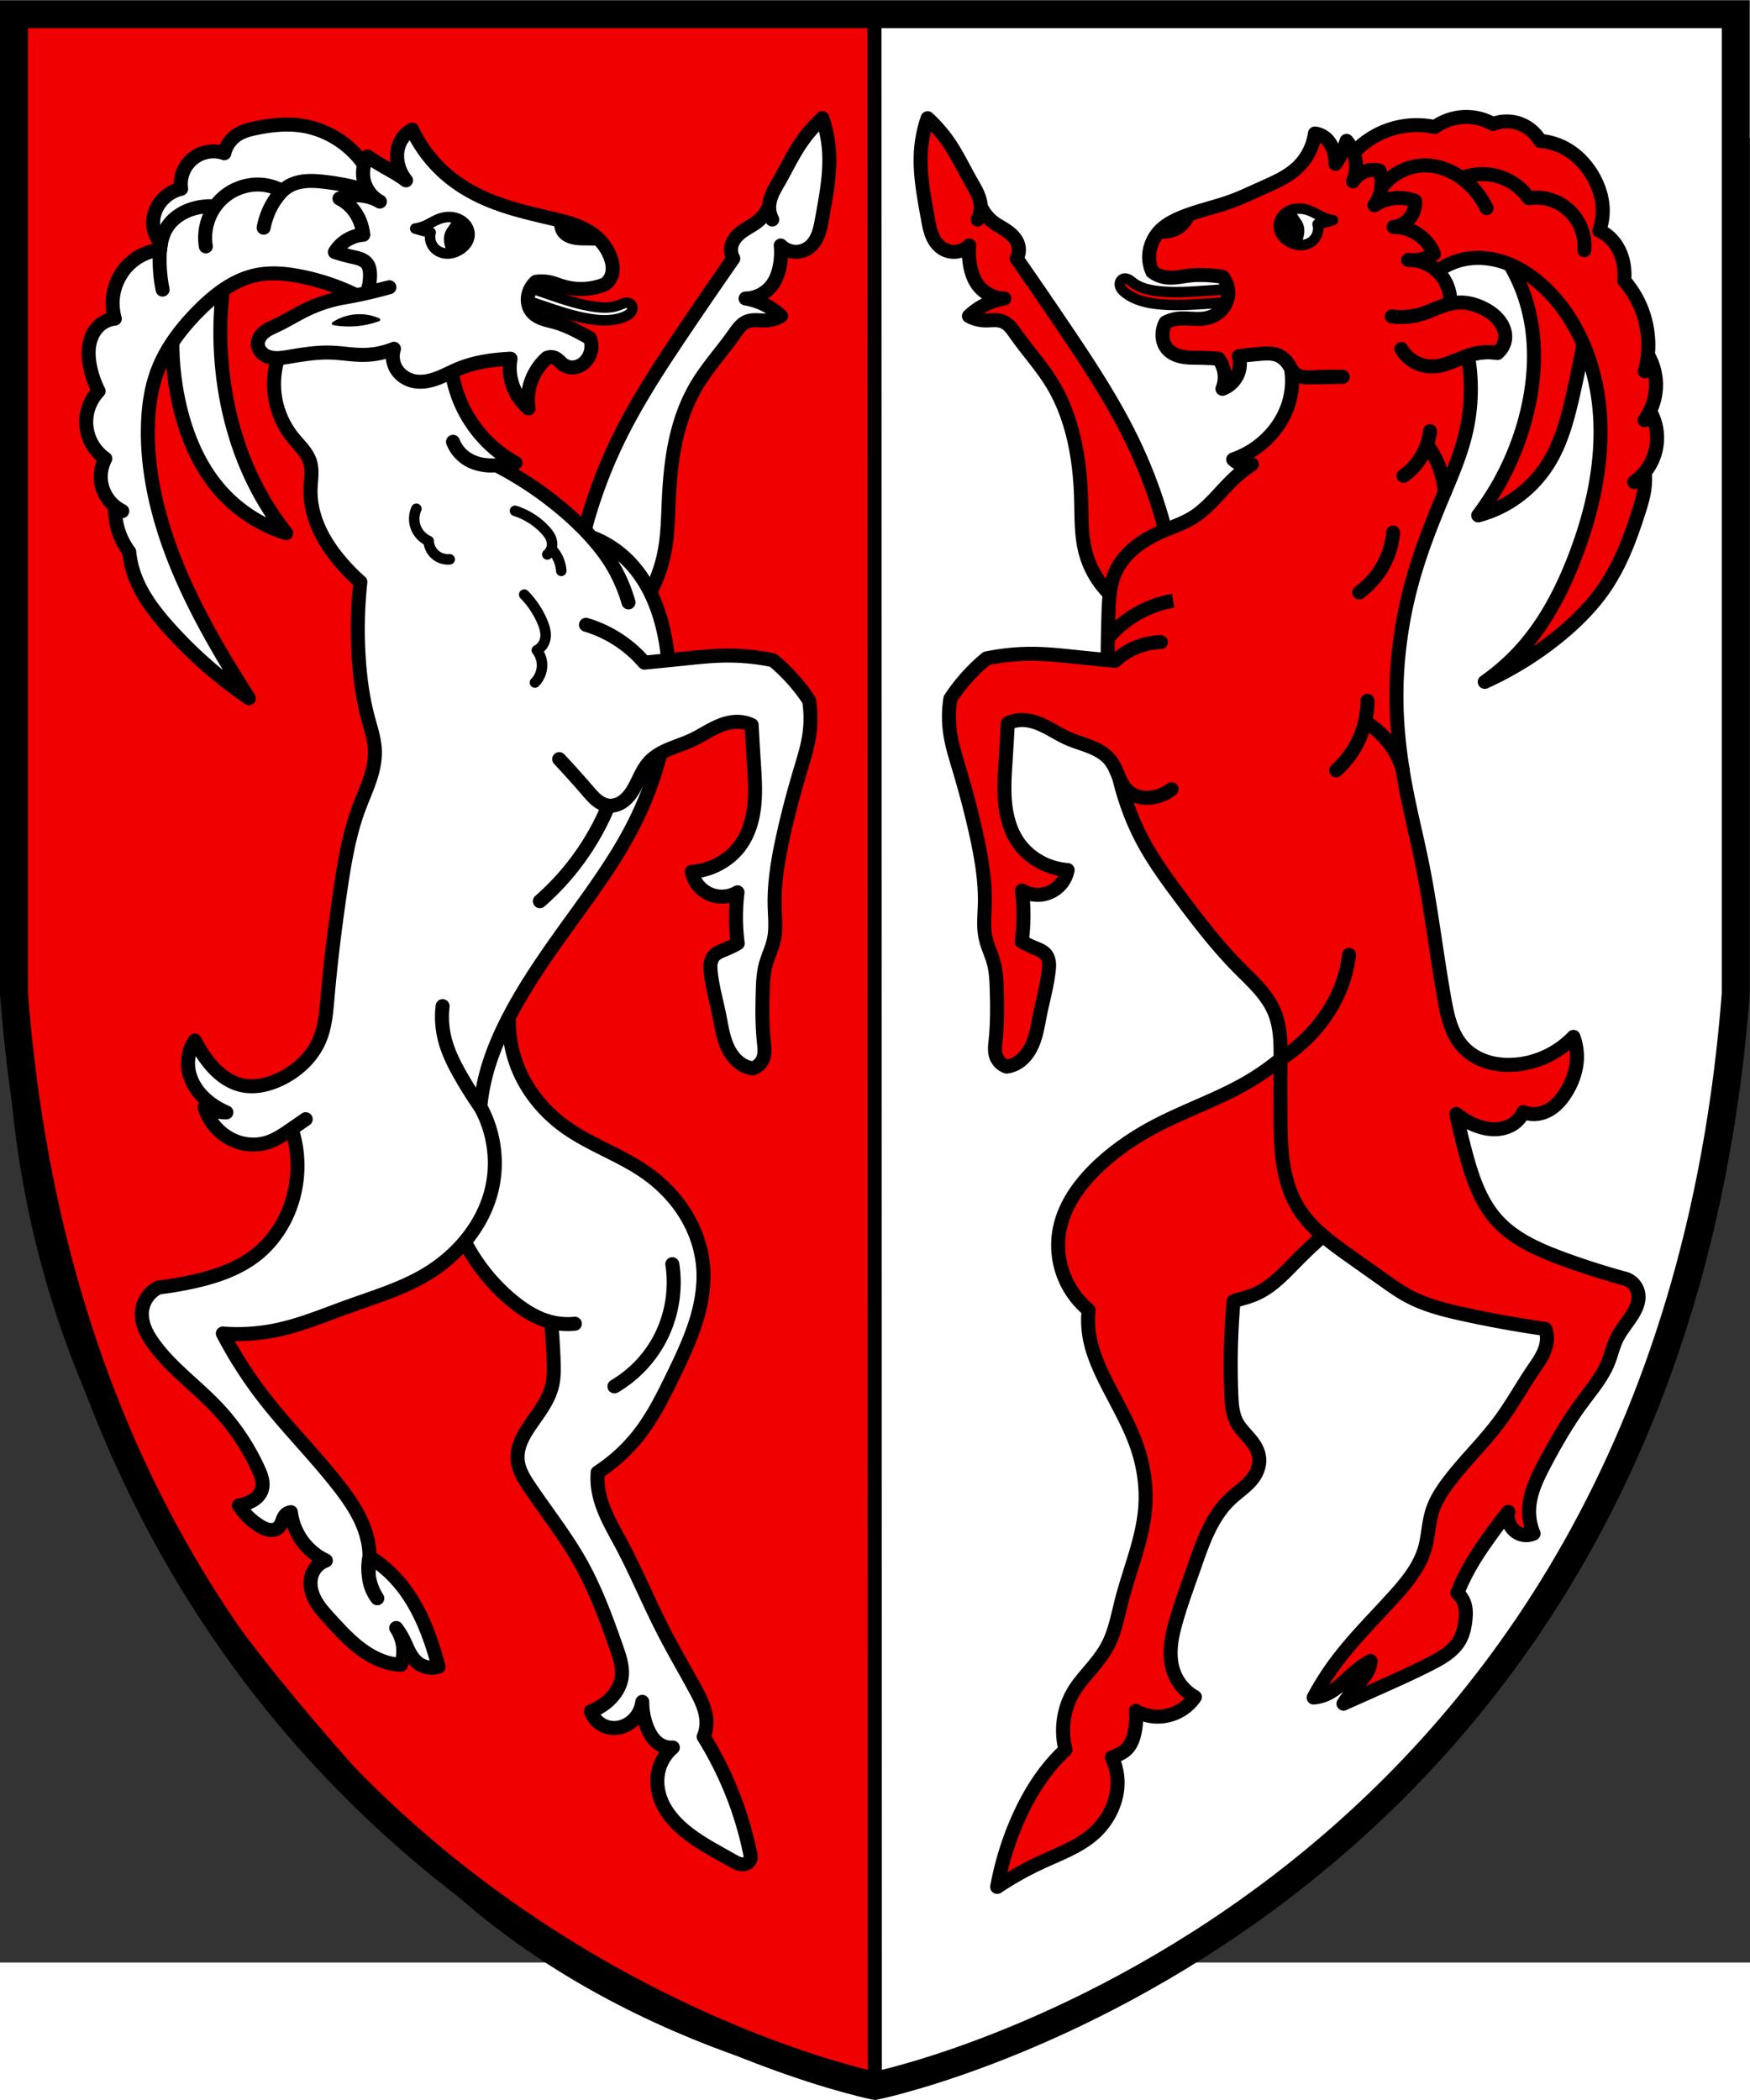 <svg xmlns="http://www.w3.org/2000/svg" width="500" height="600.1" viewBox="-2.5 -2.5 501.7 523.1"><rect x="-2.5" y="-2.5" width="501.7" height="523.1" fill="#333333" stroke="none"/><path fill="#fff" d="M1.513-37.95v280.9c20.07 260.9 236.8 311 246.8 313 10.03-2.007 226.7-52.17 246.8-313v-280.9z"/><path fill="#f00000" stroke="#000" stroke-width="4.013" d="M248.3 556s-80.23-12.25-133.1-70.54C64.29 429.28 1.4 360.86 1.4 242.96v-280.9h246.8z"/><g stroke="#000"><path fill="#fff" stroke-linecap="round" stroke-linejoin="round" stroke-width="4.013" d="M126.762 303.793c2.905 10.487 9.08 20.042 17.455 26.992 3.334 2.77 7.09 5.173 11.297 6.214 2.211.548 4.518.708 6.785.472a19.55 19.55 0 0 1-6.785-.472c.328 3.61.561 7.228.697 10.848.094 2.517.139 5.071-.465 7.517-1.034 4.19-3.85 7.667-6.277 11.235-1.008 1.483-1.964 3.014-2.642 4.673-.68 1.66-1.074 3.461-.923 5.247.24 2.844 1.816 5.382 3.41 7.75 4.797 7.13 10.17 13.891 14.41 21.37 4.439 7.829 7.561 16.32 10.523 24.819.943 2.707 1.887 5.546 1.48 8.383-.388 2.71-2 5.138-4.07 6.928a15.549 15.549 0 0 1-4.734 2.806 6.994 6.994 0 0 0 4.113 4.338c1.38.524 2.924.59 4.356.229 1.431-.361 2.75-1.141 3.788-2.19a8.766 8.766 0 0 0 2.454-5.076 19.727 19.727 0 0 0 1.395 7.363c.77 1.936 1.925 3.822 3.72 4.882 1.09.643 2.38.945 3.642.852a12.666 12.666 0 0 0-4.107 6.742c-.635 2.743-.322 5.668.697 8.292 1.483 3.814 4.371 6.935 7.595 9.458 3.97 3.102 8.486 5.41 12.863 7.904.646.368 1.298.745 2.015.941.359.099.732.15 1.103.13.372-.02.741-.115 1.066-.296.35-.196.644-.494.836-.847.192-.353.282-.76.256-1.162a101.952 101.952 0 0 0-13.49-34.26c.42-.983.682-2.033.774-3.099.163-1.884-.207-3.785-.838-5.568-.63-1.784-1.517-3.463-2.417-5.127-2.972-5.49-6.138-10.874-8.991-16.426-4.222-8.223-7.74-16.795-12.089-24.95-2.728-5.118-5.837-10.224-6.664-15.96a21.253 21.253 0 0 1-.155-4.65 48.69 48.69 0 0 0 12.088-11.156c3.856-5.02 6.69-10.733 9.458-16.426 2.406-4.956 4.788-9.95 6.475-15.194 1.688-5.244 2.67-10.777 2.205-16.267-.464-5.47-2.372-10.787-5.315-15.415-2.943-4.633-6.905-8.589-11.42-11.71-7.186-4.956-15.686-7.78-22.786-12.862-5.902-4.228-10.734-10.021-13.488-16.743a35.659 35.659 0 0 1-2.635-14.728M165.12 109.973a141.007 141.007 0 0 1 9.283-25.277c5.426-11.296 12.335-21.81 19.338-32.2a1573.937 1573.937 0 0 1 13.98-20.403 5.16 5.16 0 0 1-.439-3.945c.314-1.052.963-1.982 1.747-2.75s1.701-1.388 2.637-1.963c.924-.567 1.875-1.098 2.74-1.753a11.64 11.64 0 0 0 3.616-4.603 7.309 7.309 0 0 0 .877 3.835 7.453 7.453 0 0 1-.877-3.836c.057-1.295.454-2.556.988-3.737.535-1.18 1.207-2.293 1.85-3.419 2.001-3.507 3.729-7.177 5.966-10.54a41.159 41.159 0 0 1 6.432-7.517 36.016 36.016 0 0 1 1.86 8.757c.567 6.693-.747 13.382-1.937 19.998-.275 1.528-.547 3.067-1.094 4.52-.546 1.454-1.39 2.832-2.626 3.772a6.268 6.268 0 0 1-4.17 1.253 6.267 6.267 0 0 1-3.967-1.796c.193 2.016.088 4.06-.31 6.044-.377 1.878-1.03 3.73-2.17 5.27-1.752 2.368-4.648 3.846-7.594 3.875 1.133.184 2.25.47 3.333.852a19.24 19.24 0 0 1 6.819 4.185 10.042 10.042 0 0 1-4.495 1.24c-.872.029-1.745-.056-2.617-.066-.873-.01-1.763.057-2.575.375-.838.329-1.556.91-2.164 1.574-.608.664-1.115 1.411-1.634 2.146-3.457 4.893-7.545 9.344-10.619 14.49-2.057 3.446-3.635 7.166-4.804 11.007-2.152 7.064-2.913 14.481-3.255 21.854-.234 5.028-.281 10.091-1.24 15.036a41.391 41.391 0 0 1-4.105 11.578"/><path fill="#fff" stroke-linecap="round" stroke-linejoin="round" stroke-width="4.013" d="M78.46 57.458c-1.992 4.17-2.774 8.912-2.226 13.505s2.424 9.009 5.342 12.599c.884 1.086 1.86 2.095 2.735 3.19.874 1.094 1.653 2.292 2.07 3.629.388 1.24.45 2.56.402 3.859-.048 1.298-.205 2.592-.247 3.89-.128 3.994.847 7.979 2.51 11.613s4 6.929 6.635 9.933a58.098 58.098 0 0 0 5.128 5.154 126.868 126.868 0 0 0-.438 22.136c.385 5.69 1.158 11.367 2.63 16.875.813 3.038 1.844 6.062 1.973 9.202.12 2.901-.539 5.784-1.467 8.534-.928 2.75-2.126 5.402-3.136 8.124-2.767 7.46-4.093 15.362-5.26 23.236-1.535 10.338-2.823 20.71-3.726 31.127-.349 4.015-.658 8.111-2.192 11.834-2.109 5.12-6.446 9.14-11.455 11.507-3.37 1.593-7.208 2.494-10.848 1.7-2.248-.492-4.332-1.612-6.121-3.062-1.789-1.449-3.296-3.22-4.62-5.104a37.635 37.635 0 0 1-2.793-4.658 11.874 11.874 0 0 0-1.918 7.343c.166 2.28 1.003 4.489 2.273 6.39 1.27 1.9 2.961 3.5 4.85 4.788a21.696 21.696 0 0 0 3.835 2.082 14.693 14.693 0 0 1-6.238-1.451 15.474 15.474 0 0 0 2.944 5.425c1.789 2.129 4.172 3.763 6.823 4.605 2.65.841 5.559.878 8.211.045 2.548-.8 4.781-2.352 6.975-3.875a1821.42 1821.42 0 0 1 4.03-2.79l-4.03 2.79c2.72 8.27 2.095 17.587-1.705 25.418-1.896 3.906-4.564 7.456-7.905 10.232-5.377 4.462-12.238 6.738-19.065 8.214a102.043 102.043 0 0 1-9.475 1.585c-2.534 1.216-4.375 3.775-4.721 6.564-.213 1.711.107 3.46.73 5.067.624 1.607 1.543 3.084 2.55 4.483 5 6.94 12.142 12 18.036 18.194a65.256 65.256 0 0 1 11.93 17.579c.472 1.021.92 2.065 1.145 3.167.225 1.103.216 2.279-.209 3.32-.324.797-.88 1.487-1.542 2.036-.661.55-1.425.966-2.218 1.299-.86.361-1.758.629-2.675.797a18.755 18.755 0 0 0 6.078 5.913c.842.508 1.747.956 2.724 1.078.488.06.99.036 1.462-.1.473-.138.915-.39 1.251-.75.434-.463.67-1.073.89-1.669.22-.595.443-1.208.858-1.687a2.608 2.608 0 0 1 1.647-.873 17.868 17.868 0 0 0 3.576 8.686 17.841 17.841 0 0 0 6.443 5.186 6.604 6.604 0 0 0-3.74 3.41c-.538 1.164-.723 2.476-.617 3.755s.495 2.523 1.054 3.678c1.117 2.31 2.88 4.232 4.615 6.122 2.492 2.714 4.99 5.448 7.873 7.743 2.883 2.294 6.194 4.152 9.81 4.863.842.165 1.697.268 2.555.307.393-1.138.613-2.335.65-3.538a11.98 11.98 0 0 0-2.029-7.004 20.898 20.898 0 0 1 2.035 3.244c.595 1.175 1.078 2.404 1.686 3.573s1.355 2.291 2.378 3.121c1.656 1.342 3.997 1.787 6.03 1.145-.399-1.525-.832-3.04-1.3-4.546-2.242-7.225-5.354-14.323-10.337-20.016a36.84 36.84 0 0 0-8.166-6.955 15.862 15.862 0 0 0-.166 5.542 15.89 15.89 0 0 0 2.416 6.363 12.1 12.1 0 0 1-2.416-6.363c-.14-1.844.145-3.692.166-5.542.041-3.75-1.019-7.456-2.645-10.839-1.626-3.38-3.807-6.463-6.107-9.422-6.937-8.93-15.036-16.919-21.916-25.893a122.164 122.164 0 0 1-11.358-17.833c5.14.392 10.337.056 15.387-.994 6.981-1.452 13.602-4.241 20.306-6.664 7.574-2.737 15.379-5.053 22.32-9.141 9.344-5.51 16.91-14.517 19.215-25.11 1.692-7.77.456-16.144-3.41-23.095a57.805 57.805 0 0 1 1.317-7.981c1.474-6.19 3.963-12.097 6.897-17.746 5.172-9.95 11.719-19.118 18.291-28.206 5.68-7.865 11.402-15.73 16.039-24.256 9.106-16.743 13.804-36.31 10.62-55.102-1.53-9-5.05-18.01-11.781-24.177a29.575 29.575 0 0 0-9.608-5.89 46.012 46.012 0 0 1 10.694 18.755 42.635 42.635 0 0 0-4.34-10.233c-1.802-3.059-3.982-5.884-6.355-8.524-2.812-3.128-5.896-6.006-9.14-8.68a102.135 102.135 0 0 0-17.984-11.859c-1.64.17-3.31.048-4.908-.359-1.957-.497-3.824-1.437-5.267-2.85a9.794 9.794 0 0 1-2.302-3.533 10.36 10.36 0 0 0 5.192 5.58c2.247 1.057 4.804 1.264 7.285 1.162a31.661 31.661 0 0 0 5.425-.698 35.95 35.95 0 0 1-4.727-3.1c-4.863-3.767-8.733-8.806-11.121-14.472s-3.286-11.957-2.583-18.071"/><path fill="none" stroke-linecap="round" stroke-linejoin="round" stroke-width="4.013" d="M124.386 246.43a26.142 26.142 0 0 0 .543 9.141c.957 3.985 2.836 7.685 4.882 11.235a119.568 119.568 0 0 0 5.347 8.447"/><g fill="none" stroke-linecap="round" stroke-linejoin="round" stroke-width="3.421"><path stroke-width="3.01" d="M126.41 118.331c-1.485.137-3.018-.359-4.14-1.339s-1.823-2.432-1.888-3.921a5.545 5.545 0 0 1 0 0 7.038 7.038 0 0 1-3.617-3.725 7.05 7.05 0 0 1 .105-5.51M145.15 104.43a20.383 20.383 0 0 1 8.439 5.26c.58.605 1.128 1.252 1.536 1.985s.671 1.56.655 2.399c-.018.935-.394 1.858-1.034 2.539a3.846 3.846 0 0 1-.341.319c.516-.43.915-.997 1.144-1.628a10.164 10.164 0 0 1 2.862 6.331M147.789 128.449a25.31 25.31 0 0 1 5.151 7.672c.396.917.739 1.866.894 2.853.155.987.116 2.02-.237 2.955a4.672 4.672 0 0 1-2.194 2.474 4.673 4.673 0 0 1 0 0 7.017 7.017 0 0 1 1.427 3.335c.304 2.134-.449 4.392-1.972 5.918"/></g><g stroke-linecap="round" stroke-linejoin="round" stroke-width="4.561"><path fill="none" stroke-width="4.013" d="M152.276 216.34a74.185 74.185 0 0 0 19.683-27.431"/><path fill="#fff" stroke-width="4.013" d="M157.819 175.606c2.8 2.992 5.539 6.04 8.214 9.141.806.935 1.612 1.88 2.571 2.656.959.777 2.093 1.383 3.319 1.529 1.252.149 2.534-.195 3.622-.833 1.087-.639 1.99-1.558 2.732-2.577 1.025-1.408 1.757-3.003 2.521-4.568.765-1.565 1.583-3.129 2.749-4.422 1.553-1.724 3.641-2.875 5.778-3.78 2.137-.904 4.363-1.594 6.466-2.574 2.168-1.011 4.182-2.322 6.32-3.393 2.139-1.07 4.462-1.911 6.854-1.877 1.39.02 2.772.34 4.03.93.184 3.566.39 7.13.62 10.698.265 4.144.56 8.31.122 12.44s-1.659 8.265-4.153 11.588c-1.529 2.035-3.51 3.721-5.734 4.959a19.435 19.435 0 0 1-8.014 2.392 8.82 8.82 0 0 0 2.07 4.19 8.85 8.85 0 0 0 5.208 2.826 8.85 8.85 0 0 0 5.816-1.132 58.431 58.431 0 0 0 .058 14.623 33.298 33.298 0 0 1-3.701 1.796c-.574.236-1.157.457-1.706.746-.55.29-1.069.653-1.464 1.133-.532.647-.81 1.475-.908 2.307-.098.833-.028 1.676.069 2.508.49 4.213 1.658 8.314 2.493 12.475.543 2.705.951 5.462 1.97 8.026.51 1.282 1.172 2.51 2.041 3.582.87 1.071 1.95 1.983 3.195 2.575.734.348 1.52.584 2.325.697a4.79 4.79 0 0 0 2.945-2.712c.317-.774.423-1.622.422-2.458s-.103-1.67-.19-2.502c-.502-4.809-.46-9.66-.31-14.49.079-2.552.19-5.128.852-7.594.642-2.393 1.79-4.634 2.325-7.053.706-3.188.314-6.5.232-9.766-.163-6.544.937-13.056 2.325-19.452 1.44-6.642 3.196-13.215 5.142-19.725.93-3.11 1.905-6.22 2.41-9.423a33.067 33.067 0 0 0 0-10.302 52.52 52.52 0 0 0-10.343-11.54 63.522 63.522 0 0 0-14.102-1.318c-3.732.07-7.448.468-11.156.853-3.874.401-7.749.789-11.622 1.162a35.414 35.414 0 0 0-9.3-7.672 35.364 35.364 0 0 0-7.44-3.177"/></g><path fill="none" stroke-linecap="round" stroke-linejoin="round" stroke-width="4.013" d="M173.655 355.437a34.598 34.598 0 0 0 11.78-11.472c4.334-6.946 6.072-15.467 4.805-23.561"/><g stroke-linecap="round" stroke-linejoin="round" stroke-width="4.561"><path fill="#fff" stroke-width="4.013" d="M46.92 56.173a80.31 80.31 0 0 0 2.09 18.239c2.082 8.938 5.804 17.657 11.93 24.484a41.778 41.778 0 0 0 18.6 11.93 82.55 82.55 0 0 1-7.595-11.472c-5.332-9.722-8.671-20.482-10.232-31.462a104.435 104.435 0 0 1-.332-26.746"/><path fill="#fff" stroke-width="4.013" d="M103.007 6.968C99.005-.02 91.64-4.98 83.66-6.053c-4.209-.568-8.499-.111-12.66.739-1.988.405-4.005.922-5.677 2.069a8.667 8.667 0 0 0-3.507 5.151c-2.573-.911-5.542-.622-7.891.767a9.423 9.423 0 0 0-3.683 4.028 9.426 9.426 0 0 0-.81 5.398 10.637 10.637 0 0 0-6.717 4.965c-1.318 2.274-1.73 5.116-.852 7.595a8.079 8.079 0 0 0 1.811 2.92l-.29 1.982c-3 .332-5.891 1.584-8.186 3.545-3.054 2.608-4.998 6.46-5.347 10.46a15.973 15.973 0 0 0 .566 5.773 7.826 7.826 0 0 0-4.278 1.832c-1.6 1.374-2.589 3.37-2.99 5.441-.403 2.07-.255 4.215.14 6.286a26.978 26.978 0 0 0 2.48 7.203 12.931 12.931 0 0 0-3.466 7.378 12.927 12.927 0 0 0 1.638 7.902 12.934 12.934 0 0 0 3.746 4.08 11.069 11.069 0 0 0-1.109 7.198c.628 3.347 2.911 6.343 5.973 7.836a10.62 10.62 0 0 1-2.024-1.29 20.227 20.227 0 0 0 1.421 8.36 20.213 20.213 0 0 0 2.602 4.623c.182 1.888.559 3.758 1.123 5.569 1.93 6.192 5.97 11.499 10.303 16.329a127.064 127.064 0 0 0 22.901 20.06 291.884 291.884 0 0 1-9.097-14.8c-6.873-11.964-12.933-24.493-16.55-37.813-2.335-8.595-3.638-17.517-3.287-26.412.196-4.954.912-9.924 2.63-14.578 2.434-6.589 6.795-12.317 11.728-17.314 4.69-4.756 10.224-9.08 16.77-10.408 4.037-.82 8.227-.444 12.273.328a63.96 63.96 0 0 1 21.361 8.264"/><path fill="none" stroke-width="4.013" d="M102.391 12.492a72.408 72.408 0 0 0-12.097-2.403c-1.67-.186-3.353-.314-5.027-.182-1.675.13-3.347.53-4.815 1.344-2.072 1.148-3.629 3.059-4.805 5.114a22.477 22.477 0 0 0-2.558 6.897 20.543 20.543 0 0 1 5.35-10.532 14.662 14.662 0 0 0-5.814-1.79c-4.365-.39-8.86 1.299-11.93 4.418-3.38 3.422-4.986 8.51-4.185 13.25a15.59 15.59 0 0 1 .167-5.784 15.604 15.604 0 0 1 2.503-5.66c-1.96-.16-3.946.016-5.848.517-3.2.844-6.222 2.7-7.981 5.502-1.698 2.706-2.092 6.028-2.092 9.22a43.8 43.8 0 0 0 .852 8.602"/></g><path fill="#fff" stroke-width="3.01" d="M149.548 40.517c1.867.652 3.737 1.298 5.608 1.939 4.057 1.387 8.148 2.753 12.388 3.402 2.54.388 5.217.501 7.602-.456.507-.203.999-.454 1.532-.57.267-.058.543-.08.813-.044.27.036.535.134.751.3.346.267.546.701.564 1.138.02.436-.132.871-.384 1.229-.412.585-1.062.955-1.716 1.242-3.088 1.358-6.62 1.28-9.95.762-4.9-.762-9.608-2.408-14.306-3.999-1.21-.41-2.418-.816-3.629-1.22"/><path fill="#fff" stroke-linecap="round" stroke-linejoin="round" stroke-width="4.013" d="M85.85 46.504c-3.095 1.456-5.994 3.305-9.087 4.764-1.211.572-2.467 1.093-3.509 1.934-.521.42-.984.92-1.316 1.502s-.53 1.247-.516 1.916c.014.64.223 1.269.566 1.807s.82.988 1.361 1.328c1.008.632 2.218.877 3.407.895s2.368-.182 3.541-.379c4.026-.677 8.085-1.349 12.168-1.205 3.112.11 6.201.692 9.317.657a23.608 23.608 0 0 0 8.658-1.753 7.109 7.109 0 0 0 .548 5.59c1.098 1.965 3.155 3.324 5.37 3.725 2.204.4 4.48-.096 6.576-.888 2.095-.793 4.065-1.879 6.137-2.729 3.687-1.512 7.65-2.258 11.614-2.63 1.057-.1 2.117-.172 3.177-.22a15.202 15.202 0 0 0-.219 3.289c.177 4.182 2.173 8.256 5.37 10.962a16.243 16.243 0 0 1 .11-5.37c.66-3.486 2.5-6.738 5.151-9.098a2.875 2.875 0 0 1 2.378.018c.467.22.865.562 1.24.916.376.354.739.726 1.162 1.02 1.08.754 2.51.942 3.78.593 1.271-.35 2.375-1.208 3.117-2.297 1.158-1.699 1.427-3.968.698-5.89a123.98 123.98 0 0 0-2.247-1.24c-2.46-1.324-4.984-2.574-7.672-3.332-1.207-.34-2.444-.58-3.624-1.003-1.18-.423-2.324-1.05-3.118-2.02-.554-.675-.919-1.5-1.08-2.357s-.126-1.751.073-2.602a7.048 7.048 0 0 1 2.17-3.642 11.108 11.108 0 0 1 4.029.155c1.267.285 2.474.791 3.72 1.162a18.263 18.263 0 0 0 12.088-.62 5.295 5.295 0 0 0 1.705-2.17c.393-.929.512-1.96.43-2.966s-.364-1.988-.74-2.924a14.274 14.274 0 0 0-3.254-4.882c-1.77-1.727-3.977-2.954-6.282-3.849s-4.718-1.474-7.125-2.04c-5.727-1.35-11.49-2.659-16.971-4.805-4.447-1.74-8.698-4.038-12.405-7.042A38.764 38.764 0 0 1 115.665-4.86a8.016 8.016 0 0 0-3.1 2.944c-1.14 1.904-1.436 4.247-1.05 6.433a11.277 11.277 0 0 0 2.382 5.168 38.912 38.912 0 0 0-2.466-1.671c-1.465-.913-2.988-1.725-4.478-2.597a65.853 65.853 0 0 1-4.051-2.575 9.383 9.383 0 0 0-.953 7.423 9.372 9.372 0 0 0 4.453 5.502 13.35 13.35 0 0 0-2.222-1.027 13.482 13.482 0 0 0-9.361.161 11.64 11.64 0 0 1 2.79 1.937c1.53 1.437 2.655 3.283 3.333 5.27.35 1.029.585 2.097.697 3.177-.978.07-1.947.28-2.867.62a10.492 10.492 0 0 0-5.27 4.34 59.131 59.131 0 0 0 5.114 1.395c.773.174 1.555.334 2.29.63.735.296 1.432.741 1.894 1.385.587.816.744 1.862.775 2.867a14.078 14.078 0 0 1-.924 5.46 469.698 469.698 0 0 1 6.478-1.651 129.21 129.21 0 0 1-12.808 2.925 39.944 39.944 0 0 0-10.46 3.255z"/><path stroke-width=".882" d="M158.083 25.662c.988 1.116 2.442 1.73 3.908 2 1.467.271 2.97.232 4.461.247a60.71 60.71 0 0 1 4.099.18 20.906 20.906 0 0 0-4.221-3.748 20.999 20.999 0 0 0-9.256-3.404 4.943 4.943 0 0 0-.115 2.496c.176.823.568 1.599 1.126 2.229z"/><path fill="#fff" stroke-linecap="round" stroke-linejoin="round" stroke-width="3.01" d="M119.617 24.352a40.443 40.443 0 0 1-3.073-.855 10.87 10.87 0 0 0 2.664-.727c1.452-.603 2.763-1.517 4.24-2.06 1.046-.383 2.17-.572 3.281-.497 1.113.076 2.212.422 3.137 1.043.678.455 1.261 1.058 1.662 1.77s.615 1.532.579 2.347c-.039.864-.357 1.704-.848 2.415-.49.712-1.149 1.3-1.877 1.764-.974.62-2.094 1.032-3.247 1.103-1.153.07-2.338-.21-3.293-.861a4.737 4.737 0 0 1-1.766-2.272 4.736 4.736 0 0 1-.111-2.875c-.451-.09-.9-.189-1.348-.295z"/><path stroke-width="1.003" d="M131.923 24.098a7.548 7.548 0 0 1-.874 3.303 6.662 6.662 0 0 1-2.318 2.499 6.277 6.277 0 0 1-2.404.88 35.313 35.313 0 0 1-.411-1.151c-.258-.76-.49-1.535-.59-2.331-.1-.797-.062-1.622.211-2.378.31-.856.899-1.575 1.394-2.339.269-.413.513-.845.828-1.224.315-.38.713-.709 1.187-.844a1.971 1.971 0 0 1 1.33.11 2.51 2.51 0 0 1 1.024.872c.517.746.654 1.695.623 2.602z"/><path stroke-linecap="round" stroke-linejoin="round" stroke-width=".882" d="M98.872 48.598c-2.065.258-4.07.995-5.808 2.137a24.828 24.828 0 0 0 12.987-1.096 13.754 13.754 0 0 0-7.178-1.04z"/></g><g stroke="#000"><path fill="#f00000" stroke-linecap="round" stroke-linejoin="round" stroke-width="4.013" d="M331.564 109.974a141.007 141.007 0 0 0-9.282-25.277c-5.426-11.296-12.335-21.81-19.338-32.2a1573.937 1573.937 0 0 0-13.98-20.403 5.16 5.16 0 0 0 .439-3.945c-.314-1.052-.963-1.982-1.747-2.75s-1.701-1.388-2.637-1.963c-.924-.567-1.875-1.098-2.74-1.753a11.64 11.64 0 0 1-3.616-4.603 7.309 7.309 0 0 1-.877 3.835c.629-1.17.935-2.51.877-3.836-.057-1.295-.454-2.556-.988-3.737-.535-1.18-1.207-2.293-1.85-3.419-2.001-3.507-3.729-7.177-5.966-10.54a41.159 41.159 0 0 0-6.432-7.517 36.016 36.016 0 0 0-1.86 8.757c-.567 6.693.747 13.382 1.937 19.998.275 1.528.547 3.067 1.094 4.52.546 1.454 1.39 2.832 2.626 3.772a6.268 6.268 0 0 0 4.17 1.253 6.267 6.267 0 0 0 3.967-1.796 20.722 20.722 0 0 0 .31 6.044c.377 1.878 1.03 3.73 2.17 5.27 1.752 2.368 4.648 3.846 7.594 3.875a19.21 19.21 0 0 0-3.333.852 19.24 19.24 0 0 0-6.819 4.185 10.042 10.042 0 0 0 4.495 1.24c.872.029 1.745-.056 2.617-.066.873-.01 1.763.056 2.575.375.838.329 1.556.91 2.164 1.574.608.664 1.115 1.411 1.634 2.145 3.458 4.893 7.551 9.344 10.619 14.49 2.052 3.448 3.621 7.172 4.804 11.007 2.18 7.058 3.058 14.464 3.255 21.854.135 5.04-.033 10.153 1.24 15.036a26.209 26.209 0 0 0 7.027 12.08"/><g stroke-linecap="round" stroke-linejoin="round" stroke-width="4.013"><path fill="#f00000" d="M430.375 33.823a48.889 48.889 0 0 1 4.823 11.13c2.912 9.975 2.555 20.71.176 30.83a80.165 80.165 0 0 1-14.09 29.95 33.753 33.753 0 0 0 9.865-4.404 34.331 34.331 0 0 0 10.39-10.75c3.63-5.915 5.408-12.76 6.943-19.52 3.51-15.47 6-31.17 7.448-46.97"/><path fill="#f00000" d="M409.575 35.743a19.632 19.632 0 0 1 8.72-3.612c4.081-.612 8.302.096 12.11 1.689 3.806 1.594 7.213 4.047 10.19 6.906 9.616 9.238 14.61 22.58 15.57 35.88.995 13.81-2.055 27.67-6.976 40.61-3.581 9.417-8.22 18.55-14.82 26.16a61.489 61.489 0 0 1-11.21 10.09 97.097 97.097 0 0 0 21.3-13.2c5.047-4.121 9.703-8.787 13.33-14.2 4.411-6.587 7.195-14.12 9.592-21.67.533-1.681 1.051-3.373 1.37-5.107.362-1.962.467-3.972.312-5.962a15.537 15.537 0 0 1-3.053 2.847 15.585 15.585 0 0 0 5.162-6.228 15.583 15.583 0 0 0 1.32-7.981 15.552 15.552 0 0 0-1.96-6.131 16.827 16.827 0 0 1-1.563 2.608c2.532-3.461 3.69-7.899 3.171-12.16a17.142 17.142 0 0 0-2.213-6.562 27.83 27.83 0 0 1-.87 4.713 28.403 28.403 0 0 0-.969-17.88 28.223 28.223 0 0 0-4.933-8.104 21.61 21.61 0 0 1 .001 0c.204-2.57-.064-5.201-.998-7.605-.933-2.404-2.556-4.57-4.728-5.96a10.813 10.813 0 0 0-1.446-.774 16.81 16.81 0 0 0 1.005-5.921c-.04-3.403-1.127-6.747-2.827-9.695-1.878-3.256-4.543-6.099-7.83-7.921a18.076 18.076 0 0 0-7.31-2.202c-1.486-2.63-4.105-4.594-7.047-5.285a11.055 11.055 0 0 0-6.449.44 15.637 15.637 0 0 0-8.595-1.992 15.636 15.636 0 0 0-8.097 2.865 24.71 24.71 0 0 0-14.08 1.12 24.628 24.628 0 0 0-9.208 6.317"/><path fill="none" d="M393.475 11.883c2.832-3.966 7.63-6.451 12.5-6.476 4.746-.024 9.335 2.188 12.77 5.461a23.366 23.366 0 0 1 4.933 6.782 23.082 23.082 0 0 0-7.127-8.61 16.343 16.343 0 0 1 9.945-.638 16.309 16.309 0 0 1 7.727 4.504 16.321 16.321 0 0 1 1.558 1.9 13.898 13.898 0 0 1 7.274.82 13.93 13.93 0 0 1 6.655 5.613 13.937 13.937 0 0 1 1.977 8.48"/></g><path fill="#f00000" stroke-linecap="round" stroke-linejoin="round" stroke-width="4.013" d="M364.575 261.633a71.01 71.01 0 0 1-9.459 6.601c-8.347 4.867-17.6 7.978-26.16 12.46-6.042 3.161-11.75 7.015-16.69 11.71-5.165 4.903-9.584 10.95-10.96 17.94a24.189 24.189 0 0 0 .947 12.75 24.213 24.213 0 0 0 7.348 10.47 27.36 27.36 0 0 0 .177 7.223c.652 4.123 2.24 8.041 4.052 11.8 3.33 6.918 7.47 13.49 9.865 20.79 1.783 5.433 2.559 11.21 2.114 16.91-.71 9.077-4.432 17.61-6.694 26.42-1.134 4.42-1.928 8.998-4.052 13.04-1.528 2.907-3.69 5.423-5.813 7.927-1.384 1.632-2.765 3.28-3.876 5.109-2.262 3.726-3.323 8.155-3.083 12.51a22.616 22.616 0 0 0 .664 4.324 50.67 50.67 0 0 0-4.187 4.395c-3.912 4.633-6.967 9.944-9.42 15.49a86.57 86.57 0 0 0-5.978 19.43 95.315 95.315 0 0 1 12.96-7.225c5.402-2.484 11.19-4.565 15.45-8.72a20.843 20.843 0 0 0 4.484-6.478c.92-2.084 1.503-4.326 1.619-6.602a16.884 16.884 0 0 0-1.62-8.097 68.175 68.175 0 0 0 0 0c1.504-.625 3.076-1.225 4.236-2.367 1.235-1.215 1.867-2.917 2.242-4.609.46-2.08.587-4.233.373-6.353a12.964 12.964 0 0 0 5.73 1.62c2.18.093 4.38-.377 6.331-1.353a12.982 12.982 0 0 0 4.88-4.254 13.377 13.377 0 0 1-5.855-6.602c-.98-2.413-1.23-5.077-1.037-7.675s.819-5.143 1.535-7.647c1.47-5.139 3.335-10.15 5.107-15.2 1.255-3.569 2.468-7.164 4.102-10.58 1.634-3.412 3.712-6.659 6.486-9.23 2.226-2.065 4.908-3.71 6.602-6.229 1.055-1.569 1.677-3.474 1.495-5.356-.129-1.333-.652-2.607-1.37-3.737-1.495-2.353-3.819-4.129-5.107-6.602-1.202-2.309-1.385-4.998-1.495-7.599-.38-9.01-.172-18.05.623-27.03a52.19 52.19 0 0 0 0 0c2.173-.664 4.401-1.189 6.477-2.118 4.635-2.075 8.142-5.978 11.71-9.592a141.995 141.995 0 0 1 7.428-7.004"/><path fill="#f00000" stroke-width="3.01" d="M348.363 40.963c-1.972.146-3.945.286-5.919.42-4.278.291-8.583.552-12.847.081-2.554-.282-5.17-.865-7.226-2.407-.436-.328-.847-.698-1.332-.947a2.362 2.362 0 0 0-.774-.254 1.574 1.574 0 0 0-.803.096c-.404.168-.709.536-.84.953-.131.417-.097.876.053 1.287.247.671.78 1.197 1.337 1.644 2.632 2.11 6.063 2.949 9.415 3.311 4.93.533 9.904.16 14.854-.16 1.274-.083 2.547-.163 3.821-.24"/><path fill="#f00000" stroke-linecap="round" stroke-linejoin="round" stroke-width="4.013" d="M373.475 66.143c-.914.01-1.836.018-2.731-.163-.896-.18-1.775-.567-2.397-1.237-.526-.567-.833-1.297-1.225-1.963-.775-1.318-1.938-2.437-3.363-2.99-1.528-.593-3.225-.506-4.858-.374-2.097.17-4.188.402-6.271.694a7.658 7.658 0 0 1-.088 4.668 7.715 7.715 0 0 1-4.58 4.668 8.842 8.842 0 0 0 .528-4.756 8.83 8.83 0 0 0-1.674-3.876 80.68 80.68 0 0 0-5.549-.264c-1.688-.022-3.392.007-5.043-.344-1.65-.35-3.276-1.128-4.294-2.475-.9-1.19-1.25-2.74-1.145-4.228a7.802 7.802 0 0 1 .881-3.083 10.23 10.23 0 0 1 3.347-1.057c2.595-.347 5.252.311 7.84-.088 1.741-.268 3.426-1.038 4.667-2.29a7.342 7.342 0 0 0 2.094-4.706 7.342 7.342 0 0 0-1.552-4.912 39.745 39.745 0 0 0-4.484-.498c-1.723-.093-3.455-.073-5.17.124-2.22.256-4.45.81-6.664.499a8.682 8.682 0 0 1-3.862-1.557c-.56-1.21-.88-2.53-.934-3.862-.127-3.07 1.201-6.14 3.424-8.26 1.452-1.384 3.241-2.37 5.077-3.18 4.907-2.165 10.24-3.178 15.27-5.033 2.828-1.043 5.551-2.348 8.301-3.582 3.762-1.688 7.68-3.31 10.63-6.191A16.556 16.556 0 0 0 373.326.39c.554-1.324.94-2.72 1.145-4.14a5.977 5.977 0 0 1 2.907 1.233c1.292 1.024 2.108 2.553 2.554 4.14a11.81 11.81 0 0 1 .44 3.347 26.282 26.282 0 0 0 3.171-6.606 11.319 11.319 0 0 1 2.466 5.02c.46 2.199.241 4.532-.616 6.607a6.858 6.858 0 0 1 3.523-2.907 6.84 6.84 0 0 1 4.052-.176c.434 1.216.646 2.51.621 3.802a10.784 10.784 0 0 1-2.055 6.104 13.007 13.007 0 0 1 5.045-1.931 13.03 13.03 0 0 1 6.602.685 6.972 6.972 0 0 1-.56 3.363 6.978 6.978 0 0 1-2.251 2.808 6.977 6.977 0 0 1-3.355 1.303 12.544 12.544 0 0 1 5.73 1.37 12.61 12.61 0 0 1 5.855 6.353 11.74 11.74 0 0 1-7.411 1.743 11.941 11.941 0 0 1 8.408 3.24c2.487 2.36 3.862 5.846 3.656 9.27a45.772 45.772 0 0 0-4.172 1.451c-1.031.416-2.048.869-3.097 1.237a20.678 20.678 0 0 1-9.467.997c3.177.394 6.442.05 9.467-.997 1.479-.512 2.897-1.188 4.36-1.744 1.992-.757 4.098-1.295 6.228-1.246 1.936.045 3.84.575 5.606 1.37 1.832.826 3.555 1.958 4.858 3.488 1.186 1.391 2.013 3.155 1.993 4.983a6.087 6.087 0 0 1-2.242 4.61 17.182 17.182 0 0 0-8.453.802 54.909 54.909 0 0 1-.64 22.24c-1.525 6.41-4.189 12.48-6.728 18.56-3.084 7.386-6.007 14.86-8.22 22.55-3.502 12.16-5.208 24.85-4.859 37.49.213 7.695 1.18 15.36 2.616 22.92 1.402 7.385 3.248 14.68 4.734 22.05 2.578 12.79 4.061 25.77 6.353 38.62.437 2.448.906 4.9 1.712 7.254s1.964 4.616 3.645 6.449c1.813 1.977 4.194 3.398 6.748 4.222 2.553.824 5.275 1.067 7.951.885 6.373-.434 12.55-3.34 16.94-7.972a16.475 16.475 0 0 1 .997 6.353c-.137 3.302-1.278 6.516-2.99 9.343-.917 1.516-2.01 2.943-3.363 4.085-1.354 1.143-2.984 1.993-4.734 2.268a8.162 8.162 0 0 1-4.292-.49 8.16 8.16 0 0 1 0-.001 8.02 8.02 0 0 1-2.31 2.982c-1.587 1.265-3.63 1.886-5.66 1.94-2.028.055-4.044-.43-5.925-1.193a20.713 20.713 0 0 1-5.312-3.168 210.494 210.494 0 0 0 2.696 11.26c1.834 6.828 4.134 13.79 8.844 19.06 4.962 5.554 12.07 8.646 19.06 11.21a217.767 217.767 0 0 0 18.09 5.755 5.53 5.53 0 0 1 2.427 1.79 5.528 5.528 0 0 1 1.115 2.804c.164 1.63-.409 3.254-1.186 4.697-1.485 2.757-3.723 5.066-5.083 7.886-1.014 2.103-1.504 4.417-2.362 6.587-1.693 4.28-4.748 7.85-7.485 11.55-4.097 5.54-7.565 11.52-10.78 17.62-2.195 4.159-4.321 8.55-4.453 13.25a16.461 16.461 0 0 0 1.269 6.8 5.086 5.086 0 0 1-3.721.197c-1.088-.369-2.037-1.118-2.683-2.069a5.737 5.737 0 0 1-.861-4.339 174.54 174.54 0 0 0-6.18 8.27c-1.73 2.462-3.396 4.972-4.872 7.593a61.362 61.362 0 0 0-3.528 7.377 7.155 7.155 0 0 0-.001 0 7.16 7.16 0 0 1 2.126 3.392c.403 1.43.347 2.949.182 4.426-.221 1.968-.646 3.949-1.613 5.678-.881 1.574-2.182 2.882-3.63 3.958-1.446 1.077-3.041 1.935-4.645 2.76-5.151 2.653-10.45 5.007-15.74 7.364a8553.981 8553.981 0 0 0-9.322 4.159 48.964 48.964 0 0 1 4-5.402c1.207-1.413 2.518-2.798 3.218-4.518.3-.738.48-1.525.53-2.32a33.17 33.17 0 0 0-4.844 3.444c-2.528 2.163-4.799 4.75-7.837 6.107a11.413 11.413 0 0 1-3.627.943 80.666 80.666 0 0 1 6.321-9.978c5.039-6.796 11.11-12.75 16.77-19.03 3.664-4.063 7.26-8.441 8.777-13.7 1.029-3.565 1.047-7.373 2.192-10.9.958-2.953 2.672-5.603 4.537-8.086 4.634-6.166 10.29-11.51 14.87-17.72 3.428-4.65 6.214-9.737 9.453-14.52.856-1.263 1.745-2.508 2.472-3.85s1.293-2.793 1.447-4.311a8.446 8.446 0 0 0-.41-3.575 317.638 317.638 0 0 1-23.43-4.228c-5.515-1.21-11.07-2.593-16.03-5.285-2.278-1.235-4.402-2.732-6.518-4.228-3.232-2.286-6.458-4.582-9.689-6.87-5.669-4.016-11.51-8.175-15.15-14.09-2.473-4.022-3.79-8.668-4.438-13.34-.648-4.677-.653-9.416-.67-14.14-.018-4.639-.049-9.278 0-13.92.051-5.004.165-10.18-1.763-14.8-2.105-5.046-6.374-8.796-10.22-12.68-6.015-6.084-11.25-12.88-16.38-19.73-4.224-5.638-8.405-11.35-11.63-17.62-9.938-19.32-9.968-42.05-9.337-63.77.122-4.19.288-8.506 2.012-12.33 1.304-2.888 3.45-5.347 5.945-7.301 2.495-1.954 5.336-3.426 8.256-4.658 2.605-1.099 5.303-2.025 7.723-3.488 4.916-2.973 8.278-7.897 12.52-11.77a36.038 36.038 0 0 1 4.671-3.612 5.657 5.657 0 0 1-3.612-.25 5.622 5.622 0 0 1-1.753-1.163 26.78 26.78 0 0 0 5.99-2.995c5.057-3.38 8.932-8.61 10.31-14.53.647-2.79.745-5.705.286-8.532.173.405.419.778.722 1.097.496.522 1.14.892 1.826 1.112 1.058.338 2.192.325 3.302.288 1.023-.034 2.046-.085 3.069-.12a90.973 90.973 0 0 1 5.9-.004c-2.989.051-5.979.093-8.969.124z"/><path fill="#f00000" stroke-linecap="round" stroke-linejoin="round" stroke-width="4.013" d="M333.384 184.238a11.645 11.645 0 0 1-6.512 2.44c-2.034.109-4.163-.367-5.732-1.666-1.348-1.115-2.175-2.73-2.875-4.334-.7-1.603-1.325-3.27-2.395-4.655-1.425-1.844-3.532-3.041-5.69-3.92-2.16-.88-4.423-1.49-6.554-2.433-2.185-.97-4.203-2.276-6.336-3.354-2.133-1.079-4.449-1.941-6.838-1.916a9.674 9.674 0 0 0-4.03.93c-.184 3.565-.391 7.13-.62 10.698-.266 4.144-.56 8.31-.122 12.44s1.658 8.264 4.152 11.587c1.53 2.036 3.51 3.722 5.735 4.96a19.435 19.435 0 0 0 8.014 2.392 8.82 8.82 0 0 1-2.071 4.19 8.85 8.85 0 0 1-5.208 2.825 8.85 8.85 0 0 1-5.815-1.131 58.431 58.431 0 0 1-.059 14.623 33.298 33.298 0 0 0 3.702 1.796c.574.236 1.157.456 1.706.746.549.29 1.069.653 1.464 1.132.532.648.809 1.476.908 2.308.098.832.028 1.675-.069 2.507-.49 4.214-1.658 8.315-2.493 12.476-.543 2.705-.951 5.462-1.97 8.026-.51 1.281-1.172 2.51-2.041 3.581-.87 1.072-1.95 1.983-3.196 2.575a8.023 8.023 0 0 1-2.324.698 4.79 4.79 0 0 1-2.945-2.713c-.317-.774-.423-1.621-.423-2.458s.104-1.67.19-2.501c.502-4.809.46-9.66.31-14.49-.078-2.553-.19-5.129-.852-7.595-.642-2.392-1.79-4.634-2.324-7.052-.706-3.189-.314-6.5-.233-9.766.164-6.544-.937-13.056-2.324-19.452-1.441-6.642-3.196-13.215-5.143-19.726-.929-3.11-1.904-6.219-2.41-9.422a33.067 33.067 0 0 1 0-10.303 52.52 52.52 0 0 1 10.343-11.54 63.522 63.522 0 0 1 14.103-1.317c3.731.07 7.447.468 11.156.852 3.874.402 7.748.79 11.622 1.163a20.033 20.033 0 0 1 6.185-3.936 20.03 20.03 0 0 1 6.942-1.433"/><g fill="none" stroke-linejoin="round" stroke-width="4.013"><path stroke-linecap="round" d="M426.775 59.163a16.716 16.716 0 0 0-5.979.125c-1.933.394-3.778 1.127-5.606 1.869-2.092.848-4.224 1.725-6.478 1.869-1.872.119-3.774-.288-5.434-1.161s-3.072-2.211-4.033-3.822M380.575 178.833a27 27 0 0 0 6.851-9.592 27.004 27.004 0 0 0 2.118-10.34M387.175 127.833a23.799 23.799 0 0 0 6.976-7.972 23.756 23.756 0 0 0 2.74-9.218M399.875 94.413a18.371 18.371 0 0 0 6.727-8.969c.43-1.25.723-2.548.872-3.862"/><path d="M315.075 140.933a31.752 31.752 0 0 1 7.298-6.339 31.786 31.786 0 0 1 11.45-4.404"/><path stroke-linecap="round" d="M388.875 164.933a23.945 23.945 0 0 1 4.312 3.238 24.07 24.07 0 0 1 6.464 10.43M411.675 99.033a25.891 25.891 0 0 0-1.731-7.557 25.895 25.895 0 0 0-3.361-6.017M364.575 261.633a45.16 45.16 0 0 0 10.22-8.845c2.629-3.076 4.845-6.513 6.478-10.21a38.623 38.623 0 0 0 2.99-10.84"/></g><path fill="#fff" stroke-linecap="round" stroke-linejoin="round" stroke-width="3.01" d="M376.588 21.94c1.036-.246 2.06-.531 3.074-.857a10.87 10.87 0 0 1-2.665-.726c-1.452-.604-2.763-1.518-4.24-2.06-1.046-.383-2.17-.573-3.281-.497-1.113.076-2.212.421-3.138 1.043-.678.455-1.26 1.058-1.661 1.77s-.616 1.532-.58 2.347c.04.864.358 1.704.849 2.415.49.712 1.148 1.3 1.877 1.764.974.62 2.094 1.032 3.247 1.103 1.153.07 2.338-.21 3.293-.861a4.737 4.737 0 0 0 1.767-2.272 4.736 4.736 0 0 0 .11-2.875c.451-.09.9-.189 1.348-.295z"/><path stroke-width="1.003" d="M364.282 21.685c.04 1.148.33 2.291.874 3.303a6.662 6.662 0 0 0 2.318 2.499c.73.454 1.553.756 2.404.88.144-.381.28-.765.412-1.151.257-.76.49-1.535.59-2.331.099-.797.06-1.622-.212-2.378-.31-.856-.899-1.576-1.394-2.339-.269-.413-.513-.845-.828-1.224-.315-.38-.713-.709-1.187-.844a1.972 1.972 0 0 0-1.33.11 2.51 2.51 0 0 0-1.024.871c-.517.747-.654 1.696-.623 2.603z"/><path stroke-width=".882" d="M335.775 24.714a9.018 9.018 0 0 1-7.123.871 19.394 19.394 0 0 1 2.964-2.785 19.42 19.42 0 0 1 8.255-3.623 9.01 9.01 0 0 1-4.096 5.537z"/></g><path fill="none" stroke="#000" stroke-width="8.027" d="M1.513-37.95v280.9c20.07 260.9 236.8 311 246.8 313 10.03-2.007 226.7-52.17 246.8-313v-280.9z"/></svg>